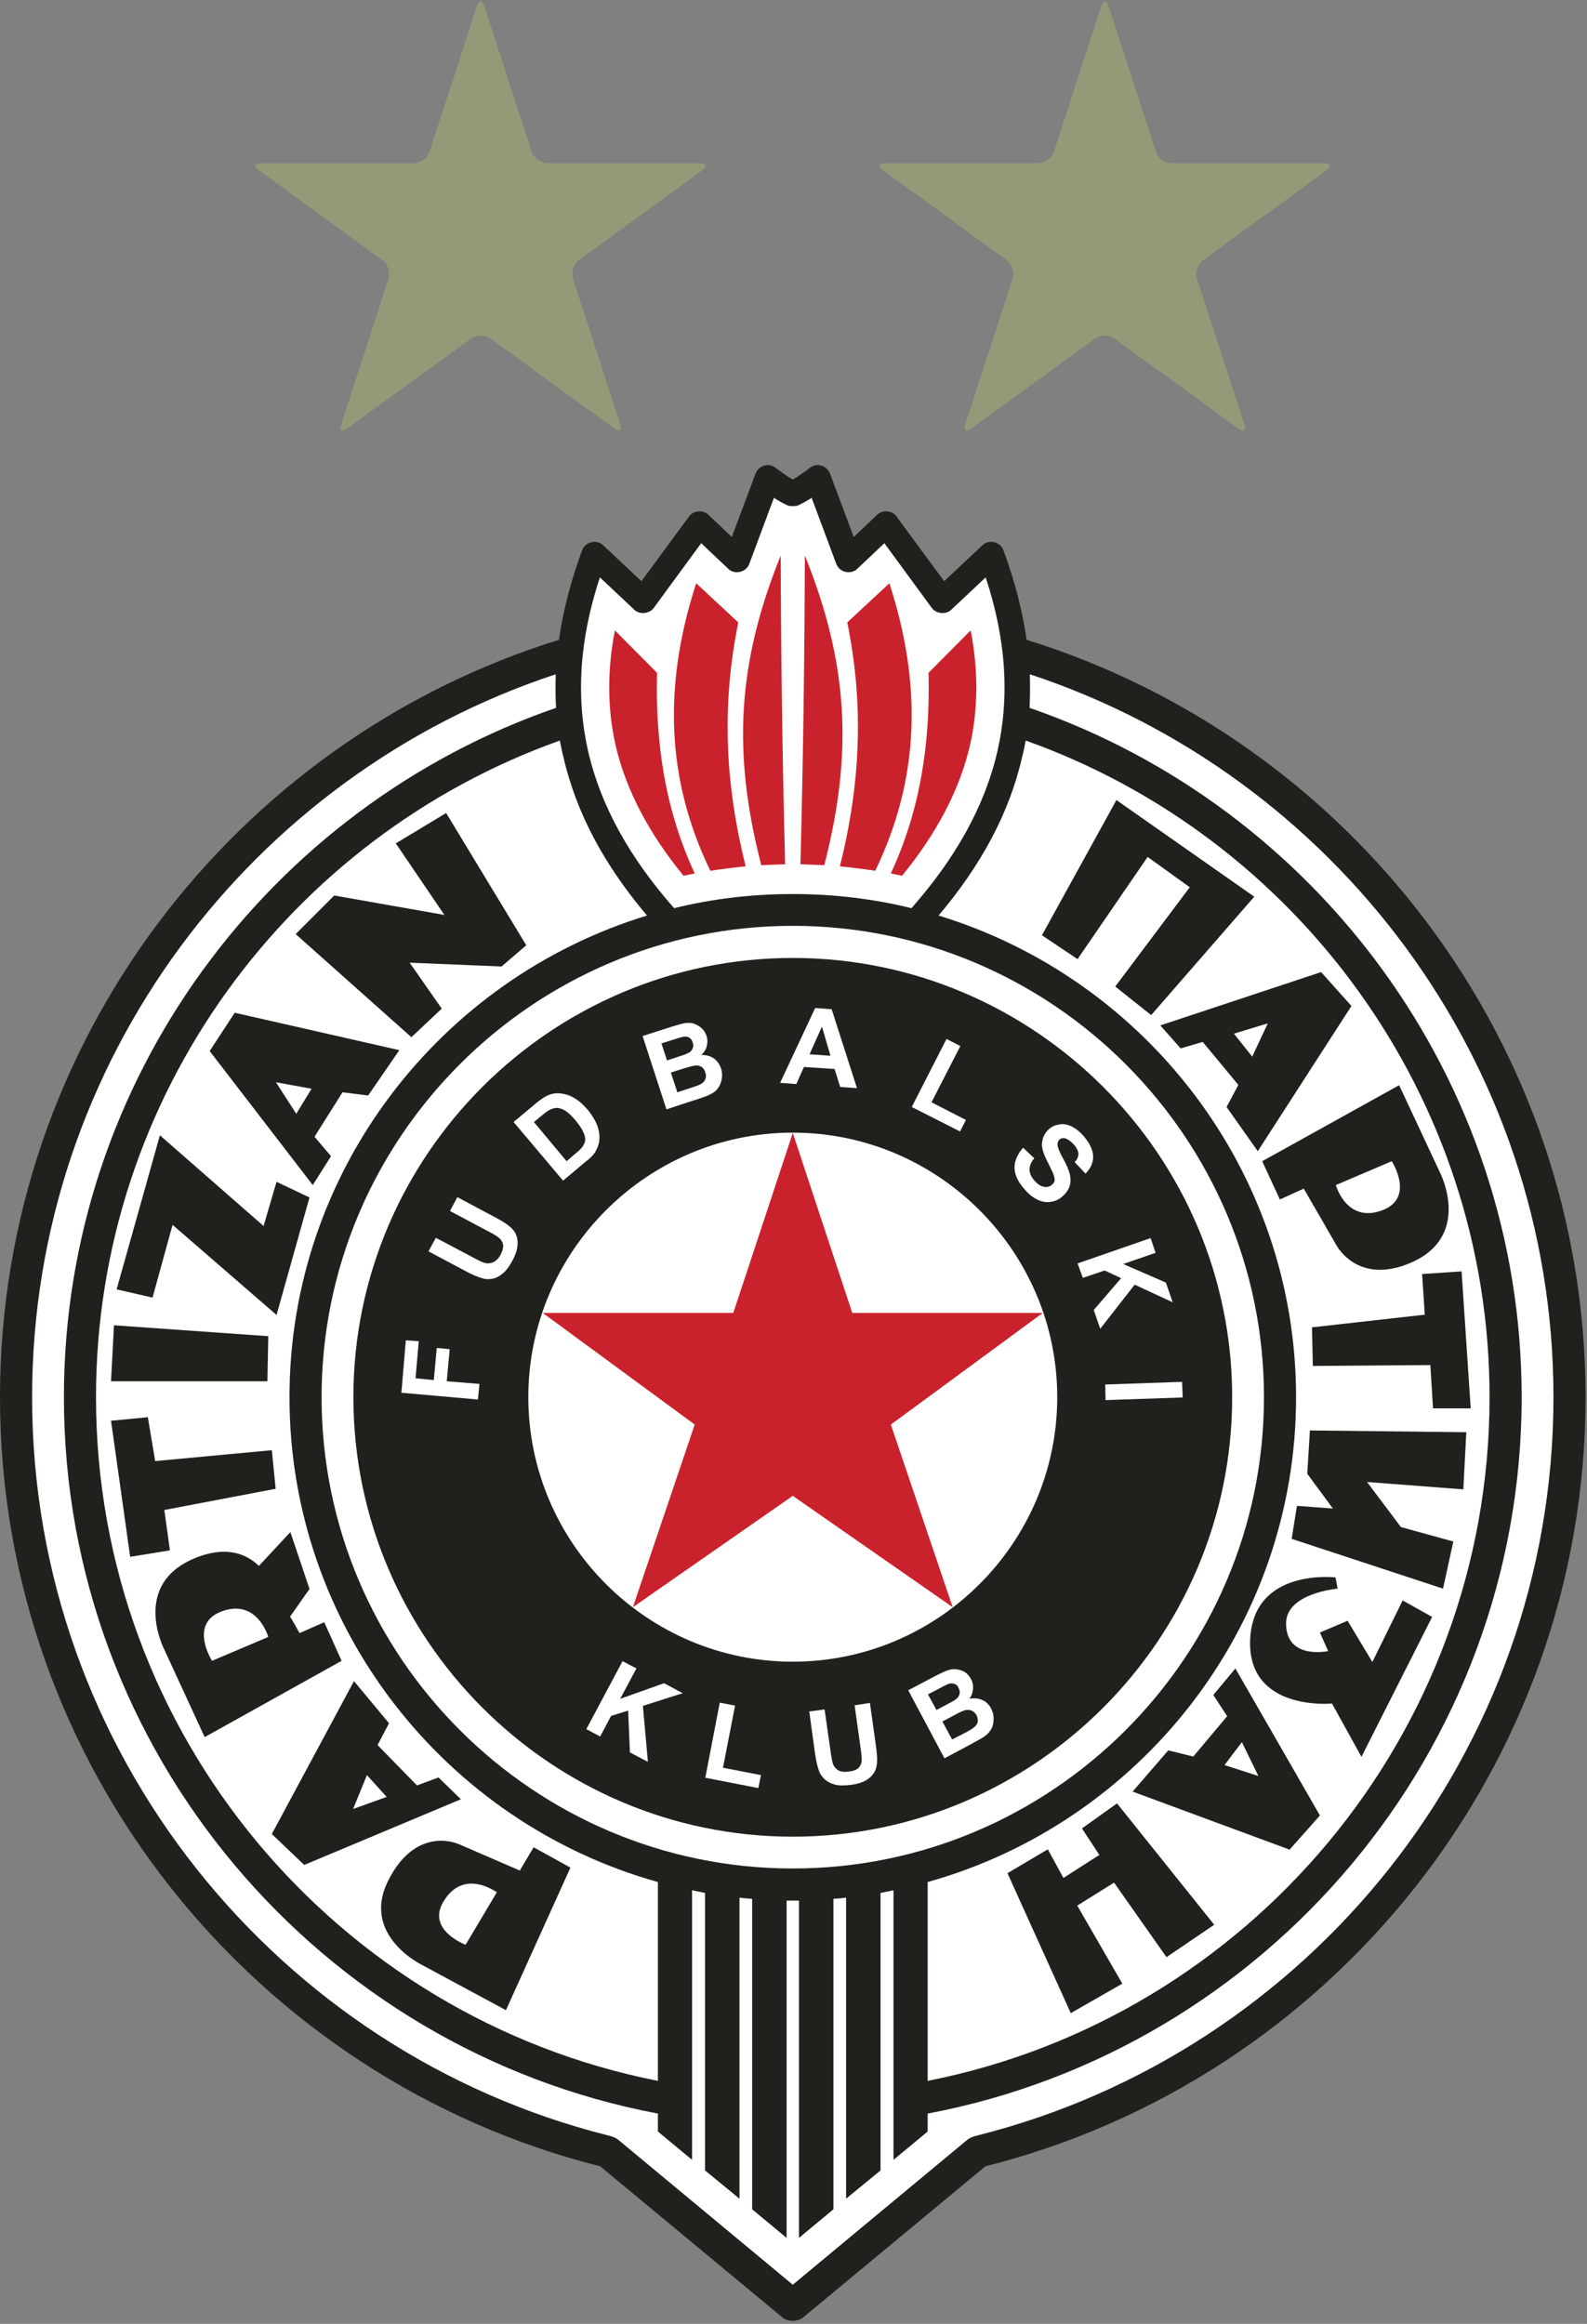 <svg xmlns="http://www.w3.org/2000/svg" xmlns:xlink="http://www.w3.org/1999/xlink" width="261.362" height="382.612" viewBox="0 0 388.0 568.0" fill-rule="evenodd"><rect x="0" y="0" width="388.0" height="568.0" fill="#808080" stroke="none"/><rect id="backgroundrect" width="100%" height="100%" x="0" y="0" fill="none" stroke="none" class=""/>

<g class="currentLayer"><title>Layer 1</title><g id="svg_1" class="">
<path style="stroke:none; fill:#1f211d" d="M136.656,156.384 C137.664,149.328 139.536,142.056 142.344,134.424 C143.136,132.408 145.872,131.76 147.456,133.272 L156.816,142.056 L168.48,126.216 C169.488,124.776 171.864,124.56 173.16,125.784 L178.92,131.256 L184.752,115.704 C185.472,113.832 187.92,113.04 189.504,114.264 C190.44,114.912 189.432,114.192 190.296,114.84 C191.376,115.632 192.528,116.496 193.824,117.216 C195.12,116.496 196.272,115.632 197.352,114.84 C198.216,114.192 197.208,114.912 198.144,114.264 C199.728,113.04 202.176,113.832 202.896,115.704 L208.728,131.256 L214.488,125.784 C215.784,124.56 218.16,124.776 219.168,126.216 L230.832,142.056 L240.192,133.272 C241.776,131.76 244.512,132.408 245.304,134.424 C248.112,142.056 249.984,149.328 250.992,156.384 C329.976,180.864 387.648,254.664 387.648,341.496 C387.648,432 325.008,508.32 240.912,529.488 L196.272,566.496 C195.048,567.504 192.6,567.504 191.376,566.496 L146.736,529.488 C62.64,508.32 1.7053025658242404e-13,432 1.7053025658242404e-13,341.496 C1.7053025658242404e-13,254.664 57.672,180.864 136.656,156.384 z" id="svg_2"/>
<path style="stroke:none; fill:#ffffff" d="M222.84,221.976 C233.496,209.88 240.696,197.28 243.864,183.6 C246.816,170.64 246.096,156.6 240.984,141.12 L232.56,149.04 C231.336,150.264 228.96,150.048 227.88,148.68 L216.216,132.768 L209.592,139.032 C208.008,140.544 205.272,139.896 204.48,137.88 L198.432,121.68 C197.424,122.328 196.344,122.976 195.048,123.552 C194.544,123.768 193.104,123.768 192.6,123.552 C191.304,122.976 190.224,122.328 189.216,121.68 L183.168,137.88 C182.376,139.896 179.64,140.544 178.056,139.032 L171.432,132.768 L159.768,148.68 C158.688,150.048 156.312,150.264 155.088,149.04 L146.664,141.12 C141.552,156.6 140.832,170.64 143.784,183.6 C146.952,197.28 154.152,209.88 164.808,221.976 C174.168,219.672 183.888,218.52 193.824,218.52 C203.76,218.52 213.48,219.672 222.84,221.976 z" id="svg_3"/>
<path style="stroke:none; fill:#ffffff" d="M135.936,173.016 C135.792,170.352 135.792,167.616 135.864,164.808 C61.632,189.288 7.848,259.344 7.848,341.496 C7.848,428.328 67.896,501.624 148.608,521.928 C149.76,522.216 150.48,522.432 151.416,523.224 L193.824,558.432 L236.232,523.224 C237.168,522.432 237.888,522.216 239.04,521.928 C319.752,501.624 379.8,428.328 379.8,341.496 C379.8,259.344 326.016,189.288 251.784,164.808 C251.856,167.616 251.856,170.352 251.712,173.016 C321.552,197.136 372.024,263.664 372.024,341.496 C372.024,428.328 309.312,501.048 226.8,516.6 L226.8,520.992 L218.448,527.904 L218.448,462.024 C217.368,462.24 216.36,462.456 215.28,462.672 L215.28,530.496 L206.856,537.408 L206.856,463.824 C205.848,463.968 204.84,464.04 203.76,464.112 L203.76,540 L195.336,546.984 L195.336,464.544 C194.832,464.544 194.328,464.544 193.824,464.544 C193.32,464.544 192.816,464.544 192.312,464.544 L192.312,546.984 L183.888,540 L183.888,464.112 C182.808,464.04 181.8,463.968 180.792,463.824 L180.792,537.408 L172.368,530.496 L172.368,462.672 C171.288,462.456 170.28,462.24 169.2,462.024 L169.2,527.904 L160.848,520.992 L160.848,516.6 C78.336,501.048 15.624,428.328 15.624,341.496 C15.624,263.664 66.096,197.136 135.936,173.016 z" id="svg_4"/>
<path style="stroke:none; fill:#ffffff" d="M136.872,181.008 C70.92,204.48 23.472,267.696 23.472,341.496 C23.472,424.008 82.656,493.2 160.848,508.608 L160.848,460.008 C109.008,445.536 70.776,397.8 70.776,341.496 C70.776,286.128 107.712,239.184 158.184,223.776 C147.888,211.608 140.904,198.864 137.736,184.968 C137.376,183.672 137.16,182.304 136.872,181.008 z" id="svg_5"/>
<path style="stroke:none; fill:#ffffff" d="M229.464,223.776 C279.936,239.184 316.872,286.128 316.872,341.496 C316.872,397.8 278.64,445.536 226.8,460.008 L226.8,508.608 C304.992,493.2 364.176,424.008 364.176,341.496 C364.176,267.696 316.728,204.48 250.776,181.008 C250.488,182.304 250.272,183.672 249.912,184.968 C246.744,198.864 239.76,211.608 229.464,223.776 z" id="svg_6"/>
<path style="stroke:none; fill:#ffffff" d="M193.824,456.696 C257.256,456.696 309.024,404.928 309.024,341.496 C309.024,278.064 257.256,226.296 193.824,226.296 C130.392,226.296 78.624,278.064 78.624,341.496 C78.624,404.928 130.392,456.696 193.824,456.696 z" id="svg_7"/>
<path style="stroke:none; fill:#1f211d" d="M193.824,448.92 C252.936,448.92 301.248,400.68 301.248,341.496 C301.248,282.384 252.936,234.144 193.824,234.144 C134.712,234.144 86.4,282.384 86.4,341.496 C86.4,400.68 134.712,448.92 193.824,448.92 z" id="svg_8"/>
<path style="stroke:none; fill:#ffffff" d="M193.824,406.152 C229.392,406.152 258.48,377.136 258.48,341.496 C258.48,305.856 229.392,276.84 193.824,276.84 C158.256,276.84 129.168,305.856 129.168,341.496 C129.168,377.136 158.256,406.152 193.824,406.152 z" id="svg_9"/>
<path style="stroke:none; fill:#ca222c" d="M193.824,276.912 L179.28,320.904 L132.696,320.904 L169.848,348.192 L154.728,392.832 L193.824,365.616 L232.92,392.832 L217.8,348.192 L254.952,320.904 L208.368,320.904 L193.824,276.912 z" id="svg_10"/>
<path style="stroke:none; fill:#ffffff" d="M116.856,342.072 L98.136,340.416 L99.216,327.6 L102.384,327.816 L101.592,336.888 L106.056,337.32 L106.776,329.472 L109.944,329.76 L109.224,337.608 L117.216,338.256 L116.856,342.072 z" id="svg_11"/>
<path style="stroke:none; fill:#ffffff" d="M104.76,305.856 L106.56,302.544 L115.56,307.296 C117,308.088 117.936,308.52 118.44,308.664 C119.16,308.88 119.88,308.808 120.6,308.52 C121.32,308.16 121.896,307.584 122.4,306.648 C122.904,305.64 123.12,304.848 122.976,304.128 C122.832,303.48 122.472,302.904 121.968,302.544 C121.464,302.112 120.528,301.536 119.232,300.888 L110.016,295.992 L111.816,292.608 L120.6,297.288 C122.544,298.296 123.912,299.16 124.632,299.808 C125.352,300.384 125.928,301.104 126.216,301.896 C126.504,302.688 126.648,303.552 126.504,304.56 C126.432,305.568 126,306.72 125.352,308.016 C124.488,309.6 123.624,310.752 122.832,311.328 C122.04,311.976 121.248,312.408 120.384,312.552 C119.52,312.696 118.8,312.696 118.08,312.48 C117,312.192 115.488,311.616 113.688,310.608 L104.76,305.856 z" id="svg_12"/>
<path style="stroke:none; fill:#ffffff" d="M125.568,274.248 L130.896,269.784 C132.12,268.776 133.056,268.128 133.848,267.768 C134.928,267.264 136.008,267.12 137.16,267.264 C138.312,267.408 139.392,267.768 140.472,268.416 C141.552,269.064 142.704,270.072 143.856,271.44 C144.792,272.664 145.512,273.816 145.944,274.896 C146.448,276.264 146.664,277.56 146.52,278.712 C146.448,279.648 146.088,280.584 145.512,281.592 C145.008,282.384 144.216,283.176 143.136,283.968 L137.664,288.576 L125.568,274.248 L125.568,274.248 zM130.536,274.248 L138.528,283.824 L140.688,281.952 C141.552,281.304 142.056,280.728 142.344,280.368 C142.704,279.864 142.992,279.288 143.064,278.784 C143.136,278.208 142.992,277.56 142.632,276.768 C142.272,275.904 141.624,274.968 140.688,273.816 C139.752,272.736 138.96,271.944 138.24,271.512 C137.592,271.08 136.872,270.864 136.296,270.792 C135.648,270.792 135,270.936 134.352,271.296 C133.848,271.512 133.056,272.16 131.832,273.168 L130.536,274.248 z" id="svg_13"/>
<path style="stroke:none; fill:#ffffff" d="M157.104,253.224 L164.304,250.92 C165.672,250.488 166.752,250.2 167.544,250.056 C168.264,249.984 168.984,249.984 169.632,250.2 C170.28,250.416 170.928,250.776 171.504,251.28 C172.08,251.784 172.44,252.36 172.728,253.152 C173.016,254.016 173.016,254.88 172.8,255.672 C172.584,256.536 172.152,257.256 171.432,257.832 C172.656,257.832 173.664,258.12 174.528,258.696 C175.32,259.272 175.896,260.064 176.256,261.072 C176.544,261.864 176.616,262.728 176.472,263.664 C176.328,264.528 176.04,265.32 175.536,265.968 C175.032,266.688 174.312,267.192 173.376,267.624 C172.8,267.912 171.36,268.416 169.056,269.136 L162.936,271.152 L157.104,253.224 L157.104,253.224 zM161.712,255.024 L163.08,259.2 L165.456,258.408 C166.824,257.976 167.688,257.688 168.048,257.472 C168.624,257.256 169.056,256.896 169.272,256.392 C169.56,255.888 169.56,255.384 169.344,254.808 C169.2,254.232 168.912,253.872 168.48,253.584 C168.048,253.368 167.544,253.296 166.896,253.44 C166.536,253.512 165.528,253.8 163.8,254.376 L161.712,255.024 L161.712,255.024 zM164.016,262.152 L165.6,266.976 L168.912,265.896 C170.208,265.464 171.072,265.176 171.36,264.96 C171.864,264.672 172.224,264.312 172.44,263.808 C172.656,263.304 172.656,262.728 172.44,262.152 C172.296,261.576 172.008,261.216 171.648,260.856 C171.216,260.568 170.784,260.424 170.208,260.424 C169.704,260.424 168.624,260.712 166.968,261.216 L164.016,262.152 z" id="svg_14"/>
<path style="stroke:none; fill:#ffffff" d="M209.52,265.968 L205.416,265.68 L204.048,261.288 L196.56,260.784 L194.688,264.96 L190.728,264.672 L199.296,246.384 L203.328,246.672 L209.52,265.968 L209.52,265.968 zM203.04,258.048 L200.952,250.92 L197.928,257.688 L203.04,258.048 z" id="svg_15"/>
<path style="stroke:none; fill:#ffffff" d="M222.912,270.576 L231.408,253.944 L234.792,255.672 L227.736,269.424 L236.16,273.744 L234.72,276.552 L222.912,270.576 z" id="svg_16"/>
<path style="stroke:none; fill:#ffffff" d="M250.128,280.512 L252.864,283.104 C252.072,284.04 251.712,284.976 251.712,285.84 C251.712,286.704 252.072,287.64 252.864,288.504 C253.656,289.44 254.448,289.944 255.24,290.088 C256.032,290.232 256.68,290.016 257.184,289.584 C257.544,289.296 257.76,288.936 257.832,288.576 C257.904,288.144 257.76,287.64 257.544,286.992 C257.4,286.56 256.896,285.624 256.176,284.112 C255.24,282.312 254.736,280.872 254.736,279.72 C254.808,278.208 255.384,276.912 256.464,275.976 C257.184,275.328 258.048,274.968 259.056,274.824 C259.992,274.68 261,274.824 262.008,275.328 C263.016,275.832 264.024,276.624 264.96,277.704 C266.472,279.504 267.264,281.16 267.264,282.744 C267.264,284.256 266.616,285.624 265.392,286.848 L262.728,284.04 C263.376,283.392 263.664,282.672 263.664,281.952 C263.592,281.304 263.232,280.512 262.512,279.72 C261.792,278.928 261.072,278.424 260.352,278.208 C259.848,278.136 259.416,278.208 259.056,278.496 C258.696,278.856 258.552,279.216 258.552,279.72 C258.552,280.368 258.984,281.52 259.92,283.176 C260.784,284.76 261.36,286.128 261.576,287.064 C261.792,288.072 261.792,289.008 261.504,289.944 C261.216,290.808 260.64,291.672 259.704,292.464 C258.912,293.184 257.976,293.616 256.824,293.76 C255.744,293.904 254.664,293.76 253.584,293.184 C252.504,292.68 251.424,291.816 250.416,290.592 C248.832,288.792 248.04,287.064 248.04,285.336 C248.04,283.752 248.76,282.096 250.128,280.512 z" id="svg_17"/>
<path style="stroke:none; fill:#ffffff" d="M263.448,308.808 L281.304,302.616 L282.528,306.216 L274.608,308.952 L285.048,313.488 L286.704,318.312 L277.416,313.992 L268.992,324.792 L267.408,320.184 L274.104,312.408 L270.072,310.536 L264.744,312.336 L263.448,308.808 z" id="svg_18"/>
<path style="stroke:none; fill:#ffffff" d="M270.216,338.4 L289.008,337.752 L289.152,341.568 L270.288,342.216 L270.216,338.4 z" id="svg_19"/>
<path style="stroke:none; fill:#ffffff" d="M143.352,422.64 L152.208,406.008 L155.592,407.808 L151.632,415.224 L162.36,411.408 L166.896,413.856 L157.176,416.952 L158.4,430.632 L154.008,428.328 L153.576,418.104 L149.4,419.4 L146.736,424.44 L143.352,422.64 z" id="svg_20"/>
<path style="stroke:none; fill:#ffffff" d="M172.44,434.52 L175.968,416.16 L179.712,416.88 L176.76,432.072 L186.048,433.872 L185.4,437.04 L172.44,434.52 z" id="svg_21"/>
<path style="stroke:none; fill:#ffffff" d="M197.856,418.32 L201.6,417.816 L203.04,427.896 C203.256,429.552 203.472,430.56 203.616,430.992 C203.832,431.784 204.336,432.288 204.984,432.72 C205.704,433.079 206.568,433.152 207.576,433.008 C208.656,432.864 209.448,432.576 209.952,432.072 C210.384,431.568 210.672,430.92 210.672,430.272 C210.672,429.624 210.6,428.616 210.384,427.104 L208.944,416.808 L212.688,416.232 L214.056,426.024 C214.416,428.328 214.488,429.912 214.416,430.848 C214.344,431.784 214.128,432.648 213.624,433.368 C213.192,434.088 212.544,434.664 211.68,435.168 C210.816,435.672 209.664,436.032 208.152,436.248 C206.352,436.464 204.984,436.464 204.048,436.176 C203.04,435.888 202.248,435.456 201.6,434.88 C201.024,434.304 200.52,433.656 200.304,433.008 C199.872,431.928 199.512,430.416 199.224,428.328 L197.856,418.32 z" id="svg_22"/>
<path style="stroke:none; fill:#ffffff" d="M222.048,413.136 L228.744,409.608 C230.04,408.96 231.048,408.456 231.768,408.24 C232.488,408.024 233.136,407.88 233.856,408.024 C234.576,408.096 235.224,408.312 235.872,408.672 C236.52,409.104 237.024,409.68 237.384,410.4 C237.816,411.12 237.96,411.984 237.888,412.848 C237.816,413.712 237.528,414.504 237.024,415.224 C238.176,415.008 239.184,415.079 240.12,415.512 C241.056,415.872 241.776,416.592 242.28,417.528 C242.712,418.32 242.928,419.112 242.928,420.048 C242.928,420.912 242.784,421.776 242.424,422.496 C241.992,423.288 241.416,423.936 240.552,424.512 C240.048,424.872 238.68,425.592 236.592,426.744 L230.904,429.768 L222.048,413.136 L222.048,413.136 zM226.872,414.144 L228.96,417.96 L231.12,416.808 C232.488,416.088 233.28,415.656 233.568,415.44 C234.072,415.079 234.432,414.648 234.576,414.144 C234.72,413.64 234.648,413.136 234.36,412.56 C234.144,412.056 233.784,411.696 233.28,411.552 C232.848,411.408 232.344,411.408 231.768,411.624 C231.408,411.768 230.4,412.272 228.816,413.136 L226.872,414.144 L226.872,414.144 zM230.4,420.768 L232.776,425.16 L235.872,423.576 C237.096,422.928 237.816,422.496 238.104,422.208 C238.608,421.848 238.896,421.416 239.04,420.912 C239.112,420.408 239.04,419.832 238.752,419.256 C238.464,418.752 238.104,418.392 237.672,418.176 C237.24,417.96 236.808,417.888 236.232,417.96 C235.656,418.032 234.648,418.464 233.136,419.328 L230.4,420.768 z" id="svg_23"/>
<path style="stroke:none; fill:#1f211d" d="M274.392,484.848 L263.376,465.768 L272.376,460.152 L285.192,478.368 L296.856,470.448 L273.096,440.784 L264.528,446.904 L268.776,453.384 L259.992,459 L256.176,452.016 L246.312,457.848 L261.792,492.048 L274.392,484.848 z" id="svg_24"/>
<path style="stroke:none; fill:#1f211d" d="M302.04,407.808 L296.64,414.288 L300.024,419.472 L291.744,429.336 L285.624,427.824 L276.912,437.904 L315.288,452.088 L322.704,443.736 L302.04,407.808 L302.04,407.808 zM299.376,431.424 L299.376,431.424 L303.624,425.808 L307.656,434.088 L299.376,431.424 z" id="svg_25"/>
<path style="stroke:none; fill:#1f211d" d="M350.136,395.208 L342.936,391.176 L335.52,406.224 L329.472,396.144 L322.704,399.024 L324.72,403.56 C324.72,403.56 314.424,405.792 314.424,396.792 C314.424,389.376 327.024,388.296 327.024,388.296 L326.52,385.56 C326.52,385.56 306.36,383.112 305.64,400.824 C304.992,418.392 325.656,416.376 325.656,416.376 L332.856,429.408 L350.136,395.208 z" id="svg_26"/>
<path style="stroke:none; fill:#1f211d" d="M357.768,364.032 L334.224,362.232 L342.504,373.248 L355.32,376.776 L352.8,388.296 L315.792,376.128 L317.088,368.064 L325.872,368.712 L319.608,360.216 L320.256,349.632 L358.488,350.064 L357.768,364.032 z" id="svg_27"/>
<path style="stroke:none; fill:#1f211d" d="M320.76,324.432 L348.336,321.336 L347.688,311.4 L357.336,310.752 L359.568,344.232 L350.352,344.232 L349.704,333.648 L320.976,333.864 L320.76,324.432 z" id="svg_28"/>
<path style="stroke:none; fill:#1f211d" d="M254.736,228.6 L272.952,195.552 L306.648,219.168 L281.448,248.112 L272.664,241.128 L290.88,216.864 L280.584,209.448 L263.448,234.432 L254.736,228.6 z" id="svg_29"/>
<path style="stroke:none; fill:#1f211d" d="M322.992,237.6 L283.68,250.632 L288.648,256.248 L294.048,254.664 L302.76,265.176 L299.88,270.576 L307.512,281.376 L330.408,245.88 L322.992,237.6 L322.992,237.6 zM306.144,258.264 L306.144,258.264 L301.68,252.648 L309.96,250.128 L306.144,258.264 z" id="svg_30"/>
<path style="stroke:none; fill:#1f211d" d="M352.008,286.488 L342.072,265.248 L308.592,283.824 L312.912,293.184 L318.744,290.52 C318.744,290.52 325.008,301.32 326.808,304.488 C328.824,307.8 334.656,313.416 345.672,308.304 C359.856,301.536 352.008,286.488 352.008,286.488 L352.008,286.488 zM338.256,295.704 L338.256,295.704 C329.256,299.304 326.592,289.656 326.592,289.656 L340.272,283.824 C340.272,283.824 345.888,292.536 338.256,295.704 z" id="svg_31"/>
<path style="stroke:none; fill:#1f211d" d="M57.384,247.536 L51.264,256.896 L76.464,289.656 L80.928,282.6 L76.896,277.848 L83.736,266.976 L90,267.768 L97.632,256.68 L57.384,247.536 L57.384,247.536 zM72.432,272.232 L72.432,272.232 L67.464,264.528 L76.176,266.112 L72.432,272.232 z" id="svg_32"/>
<path style="stroke:none; fill:#1f211d" d="M67.392,363.888 L40.176,369.072 L41.544,378.936 L31.824,380.52 L27.144,347.256 L36.144,346.392 L37.944,357.12 L66.456,354.456 L67.392,363.888 z" id="svg_33"/>
<path style="stroke:none; fill:#1f211d" d="M107.208,434.448 L101.952,436.392 L92.304,426.528 L95.112,421.2 L86.544,410.904 L66.456,448.272 L74.376,455.832 L112.68,439.776 L107.208,434.448 L107.208,434.448 zM86.328,442.152 L86.328,442.152 L89.712,433.872 L94.536,439.2 L86.328,442.152 z" id="svg_34"/>
<path style="stroke:none; fill:#1f211d" d="M130.464,451.512 L127.08,457.2 C127.08,457.2 115.632,452.232 112.464,450.864 C108.864,449.28 100.8,448.416 95.184,459.144 C87.768,472.896 103.248,480.312 103.248,480.312 L123.696,491.328 L139.464,456.48 L130.464,451.512 L130.464,451.512 zM113.832,475.344 L113.832,475.344 C113.832,475.344 104.184,471.744 108.432,464.76 C113.4,456.48 121.464,462.528 121.464,462.528 L113.832,475.344 z" id="svg_35"/>
<path style="stroke:none; fill:#1f211d" d="M79.272,396.504 L73.224,399.168 C73.224,399.168 72.288,397.368 70.92,395.136 L75.672,388.368 L70.992,374.472 L63.288,382.752 C60.408,379.872 55.008,377.352 46.44,381.384 C32.328,388.152 40.176,403.2 40.176,403.2 L50.04,424.584 L83.52,405.936 L79.272,396.504 L79.272,396.504 zM51.84,405.936 L51.84,405.936 C51.84,405.936 46.224,397.152 53.856,393.984 C62.856,390.384 65.592,400.104 65.592,400.104 L51.84,405.936 z" id="svg_36"/>
<path style="stroke:none; fill:#1f211d" d="M65.592,326.592 L27.864,323.928 L27.144,337.608 L65.376,337.608 L65.592,326.592 z" id="svg_37"/>
<path style="stroke:none; fill:#1f211d" d="M37.296,317.16 L42.192,299.376 L67.608,321.408 L75.672,292.68 L67.608,288.864 L64.44,299.664 L39.096,277.488 L28.512,315.144 L37.296,317.16 z" id="svg_38"/>
<path style="stroke:none; fill:#1f211d" d="M96.768,206.136 L109.08,198.72 L128.664,231.048 L122.616,236.232 L100.152,235.296 L108,246.528 L100.584,253.512 L72.288,228.312 L81.72,218.88 L108.648,223.632 L96.768,206.136 z" id="svg_39"/>
<path style="stroke:none; fill:#929a77" d="M118.44,1.584 C117.936,-0 117.072,-0 116.568,1.584 L105.048,37.008 C104.544,38.592 102.816,39.888 101.16,39.888 L63.864,39.888 C62.208,39.888 61.992,40.68 63.288,41.616 L93.456,63.576 C94.824,64.512 95.472,66.6 94.968,68.184 L83.448,103.608 C82.944,105.192 83.592,105.696 84.96,104.688 L115.128,82.8 C116.424,81.792 118.584,81.792 119.952,82.8 L150.12,104.688 C151.416,105.696 152.136,105.192 151.632,103.608 L140.112,68.184 C139.608,66.6 140.256,64.512 141.552,63.576 L171.72,41.616 C173.088,40.68 172.8,39.888 171.144,39.888 L133.92,39.888 C132.264,39.888 130.464,38.592 129.96,37.008 L118.44,1.584 z" id="svg_40"/>
<path style="stroke:none; fill:#929a77" d="M269.208,1.584 C269.712,-0 270.576,-0 271.08,1.584 L282.6,37.008 C283.104,38.592 284.832,39.888 286.488,39.888 L323.784,39.888 C325.44,39.888 325.656,40.68 324.36,41.616 L294.192,63.576 C292.824,64.512 292.176,66.6 292.68,68.184 L304.2,103.608 C304.704,105.192 304.056,105.696 302.688,104.688 L272.52,82.8 C271.224,81.792 269.064,81.792 267.696,82.8 L237.528,104.688 C236.232,105.696 235.512,105.192 236.016,103.608 L247.536,68.184 C248.04,66.6 247.392,64.512 246.096,63.576 L215.928,41.616 C214.56,40.68 214.848,39.888 216.504,39.888 L253.728,39.888 C255.384,39.888 257.184,38.592 257.688,37.008 L269.208,1.584 z" id="svg_41"/>
<path style="stroke:none; fill:#ca222c" d="M167.112,214.056 C158.76,203.832 153.072,193.248 150.48,182.088 C148.536,173.376 148.392,164.088 150.336,154.079 L150.336,154.079 L160.632,164.448 C160.2,181.656 162.648,198 169.848,213.48 C168.912,213.696 168.048,213.84 167.112,214.056 z" id="svg_42"/>
<path style="stroke:none; fill:#ca222c" d="M173.664,212.832 C162.72,190.224 162.216,167.184 170.208,142.56 L180.504,152.136 C176.328,172.584 177.336,191.88 182.304,211.752 C179.424,212.04 176.544,212.4 173.664,212.832 z" id="svg_43"/>
<path style="stroke:none; fill:#ca222c" d="M186.12,211.464 C179.064,184.104 180.216,162.144 190.872,135.792 C190.944,161.136 191.304,186.264 191.952,211.248 C190.008,211.32 188.064,211.392 186.12,211.464 z" id="svg_44"/>
<path style="stroke:none; fill:#ca222c" d="M220.536,214.056 C228.888,203.832 234.576,193.248 237.168,182.088 C239.112,173.376 239.256,164.088 237.312,154.079 L237.312,154.079 L227.016,164.448 C227.448,181.656 225,198 217.8,213.48 C218.736,213.696 219.6,213.84 220.536,214.056 z" id="svg_45"/>
<path style="stroke:none; fill:#ca222c" d="M213.984,212.832 C224.928,190.224 225.432,167.184 217.44,142.56 L207.144,152.136 C211.32,172.584 210.312,191.88 205.344,211.752 C208.224,212.04 211.104,212.4 213.984,212.832 z" id="svg_46"/>
<path style="stroke:none; fill:#ca222c" d="M201.528,211.464 C208.584,184.104 207.432,162.144 196.776,135.792 C196.704,161.136 196.344,186.264 195.696,211.248 C197.64,211.32 199.584,211.392 201.528,211.464 z" id="svg_47"/>
</g></g></svg>